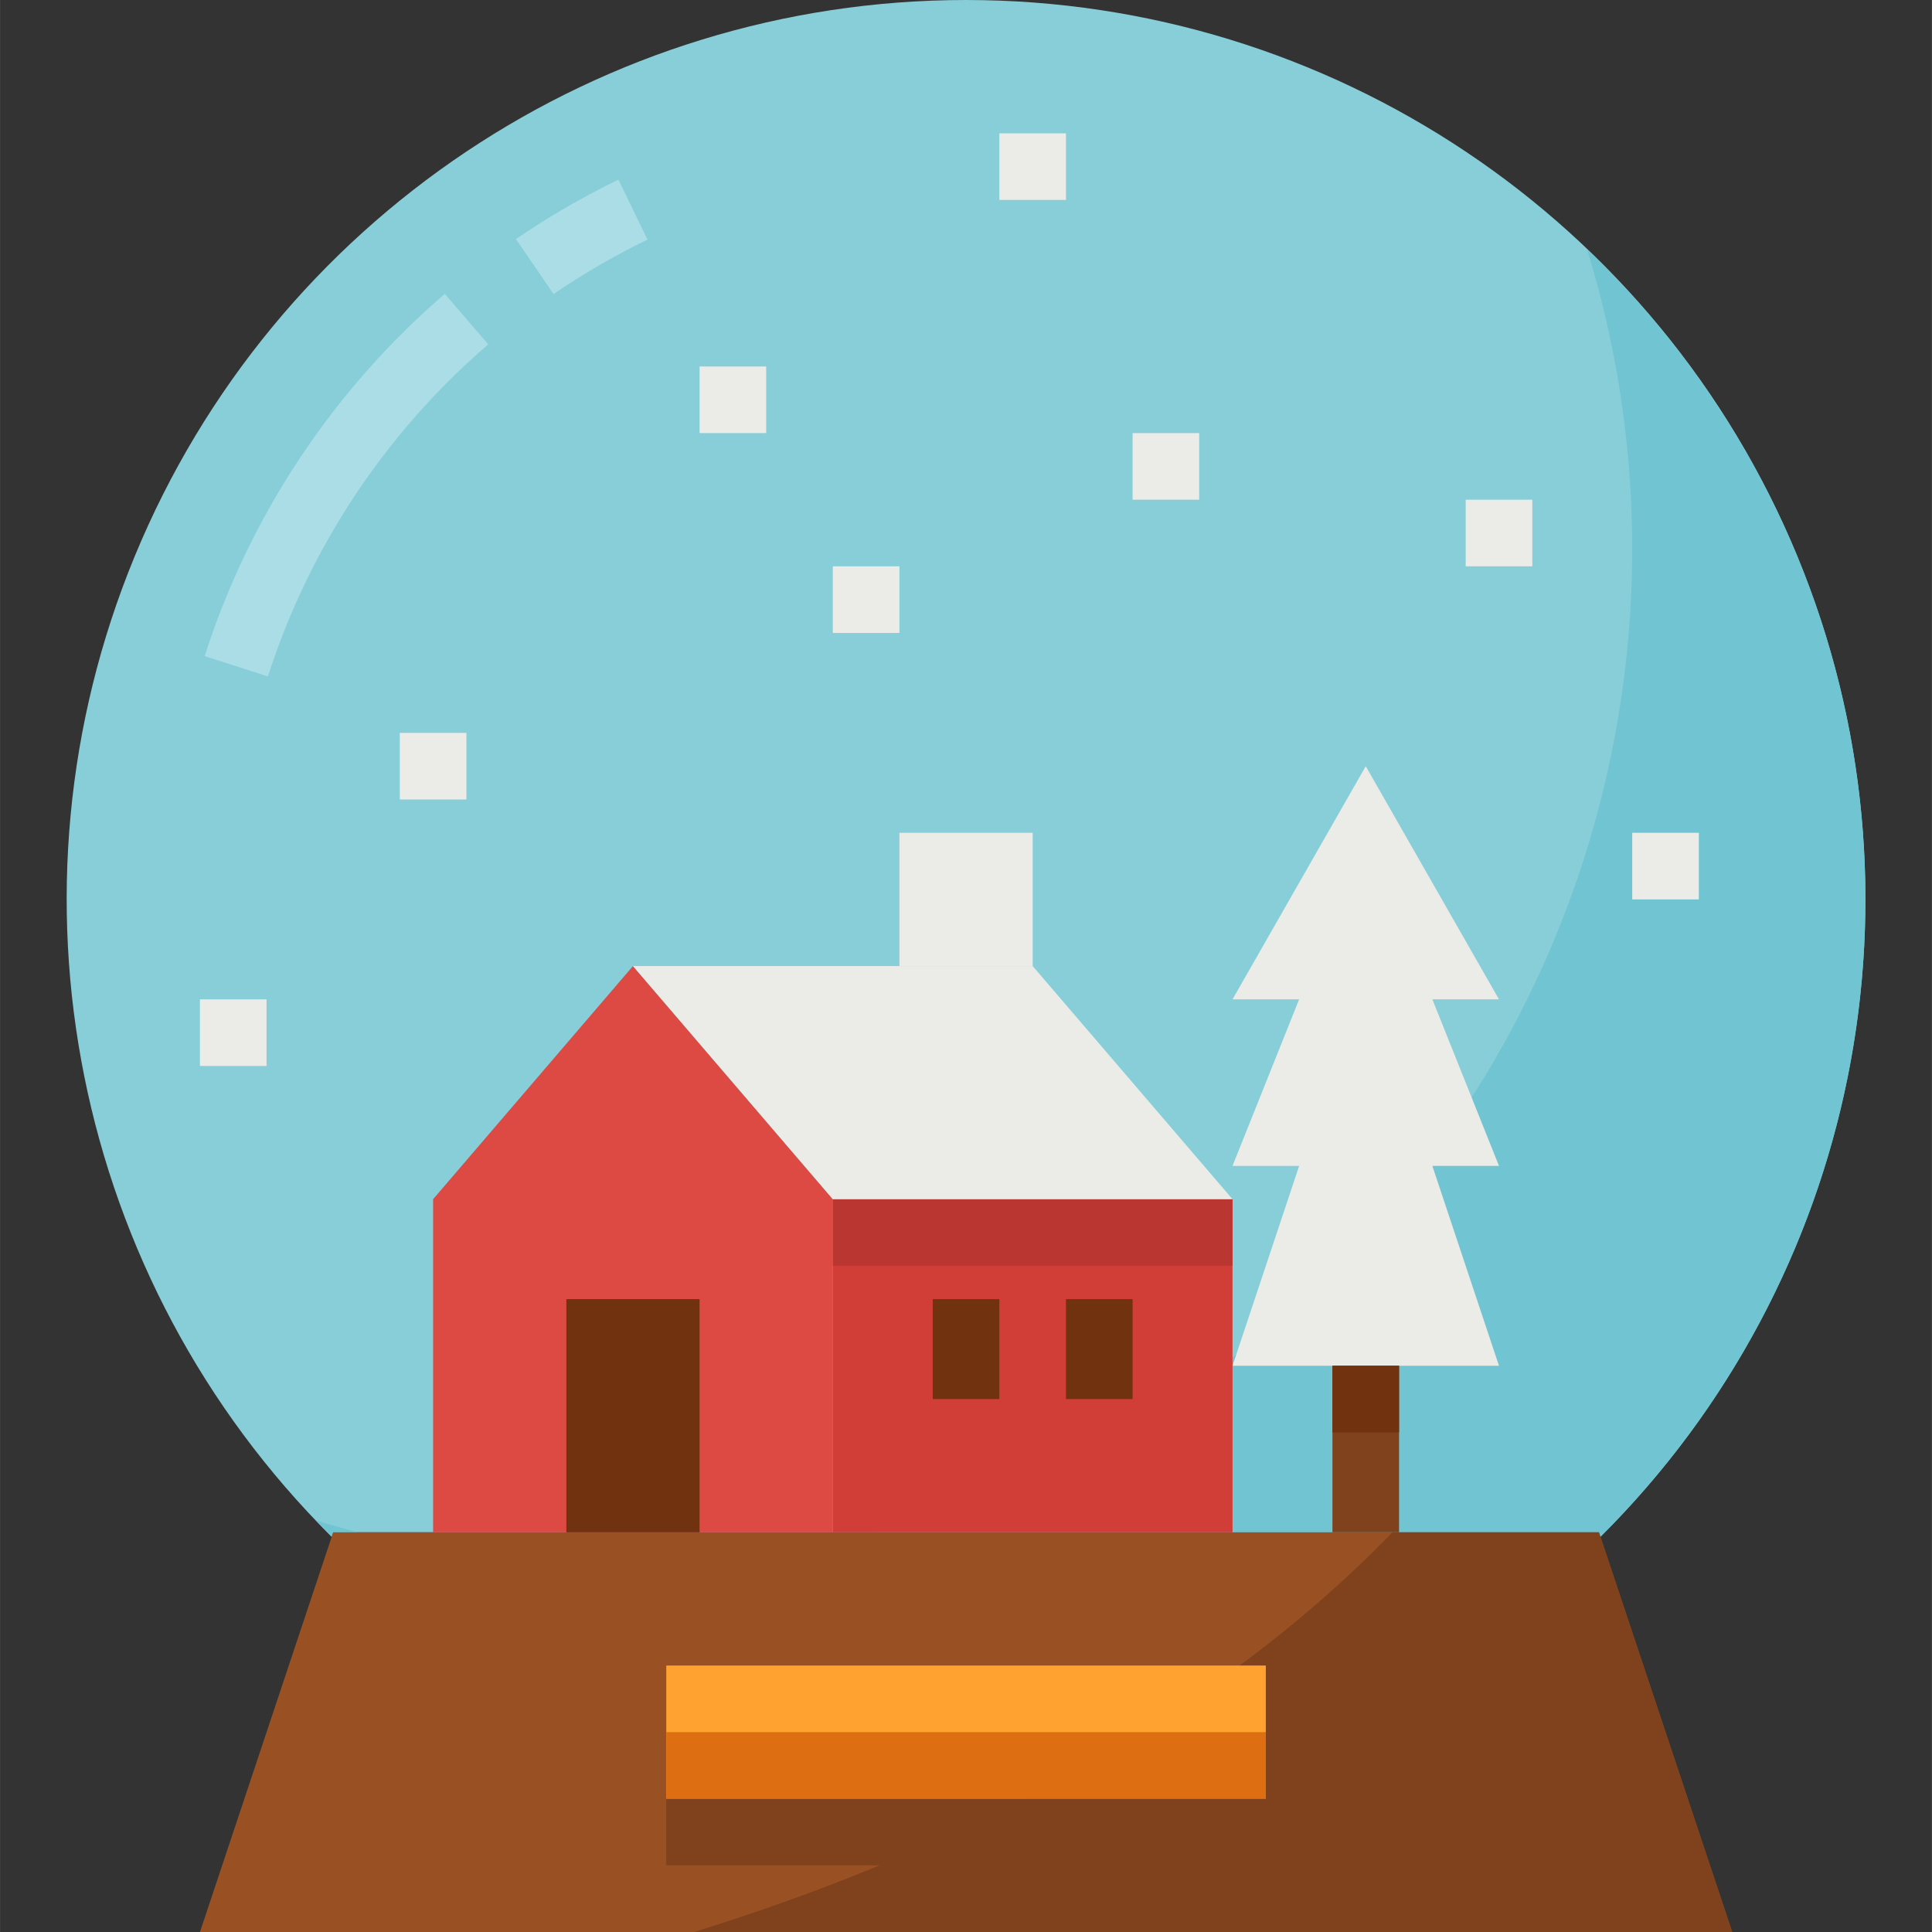 <?xml version="1.0" encoding="UTF-8"?> <svg xmlns="http://www.w3.org/2000/svg" height="464pt" viewBox="-16 0 464 464.021" width="464pt"><rect x="-16" y="0" width="464" height="464.021" fill="#333333" stroke="none"/><path d="m368.012 368.02.359 1.09c61.996-61.691 80.668-154.68 47.297-235.523-33.367-80.844-112.195-133.586-199.656-133.586-87.461 0-166.289 52.742-199.66 133.586-33.371 80.844-14.695 173.832 47.301 235.523l.359-1.09" fill="#87ced9"></path><path d="m59.875 365.172c1.254 1.312 2.488 2.656 3.777 3.938l.359-1.09h5.895c-3.367-.887-6.695-1.824-10.031-2.848zm0 0" fill="#71c4d1"></path><path d="m365.156 59.859c19.609 63.566 12.449 132.379-19.832 190.543-32.285 58.16-86.891 100.641-151.211 117.617h173.898l.359 1.09c41.289-41.062 64.238-97.066 63.637-155.301-.602-58.23-24.707-113.746-66.836-153.949zm0 0" fill="#71c4d1"></path><path d="m400.012 464.02h-368l32-96h304zm0 0" fill="#995023"></path><path d="m368.012 368.02h-49.562c-48.094 49.504-112.199 78.77-167.789 96h249.352zm0 0" fill="#80421c"></path><path d="m48.34 162.461-15.203-4.879c10.84-33.766 30.801-63.875 57.684-87l10.445 12.121c-24.66 21.195-42.977 48.801-52.926 79.758zm0 0" fill="#aadde6"></path><path d="m116.938 70.621-9.031-13.207c7.84-5.359 16.066-10.129 24.609-14.273l6.992 14.402c-7.832 3.801-15.375 8.172-22.57 13.078zm0 0" fill="#aadde6"></path><path d="m144.012 400.02h144v32h-144zm0 0" fill="#ffa230"></path><path d="m136.012 232.02-48 56v80h96v-80zm0 0" fill="#dd4a43"></path><path d="m184.012 288.02h96v80h-96zm0 0" fill="#d13e37"></path><path d="m120.012 312.02h32v56h-32zm0 0" fill="#70320f"></path><path d="m208.012 312.02h16v24h-16zm0 0" fill="#70320f"></path><path d="m240.012 312.02h16v24h-16zm0 0" fill="#70320f"></path><path d="m200.012 200.02h32v32h-32zm0 0" fill="#ebebe8"></path><path d="m328.012 240.02h16l-32-56-32 56h16l-16 40h16l-16 48h64l-16-48h16zm0 0" fill="#ebebe8"></path><path d="m304.012 328.02h16v40h-16zm0 0" fill="#80421c"></path><g fill="#ebebe8"><path d="m184.012 136.02h16v16h-16zm0 0"></path><path d="m152.012 88.02h16v16h-16zm0 0"></path><path d="m376.012 200.02h16v16h-16zm0 0"></path><path d="m336.012 120.02h16v16h-16zm0 0"></path><path d="m32.012 240.02h16v16h-16zm0 0"></path><path d="m224.012 32.02h16v16h-16zm0 0"></path><path d="m256.012 104.02h16v16h-16zm0 0"></path><path d="m80.012 176.02h16v16h-16zm0 0"></path></g><path d="m144.012 432.02h144v16h-144zm0 0" fill="#80421c"></path><path d="m184.012 288.02h96v16h-96zm0 0" fill="#ba3731"></path><path d="m136.012 232.02h96l48 56h-96zm0 0" fill="#ebebe8"></path><path d="m304.012 328.02h16v16h-16zm0 0" fill="#70320f"></path><path d="m144.012 416.02h144v16h-144zm0 0" fill="#de6e12"></path></svg> 